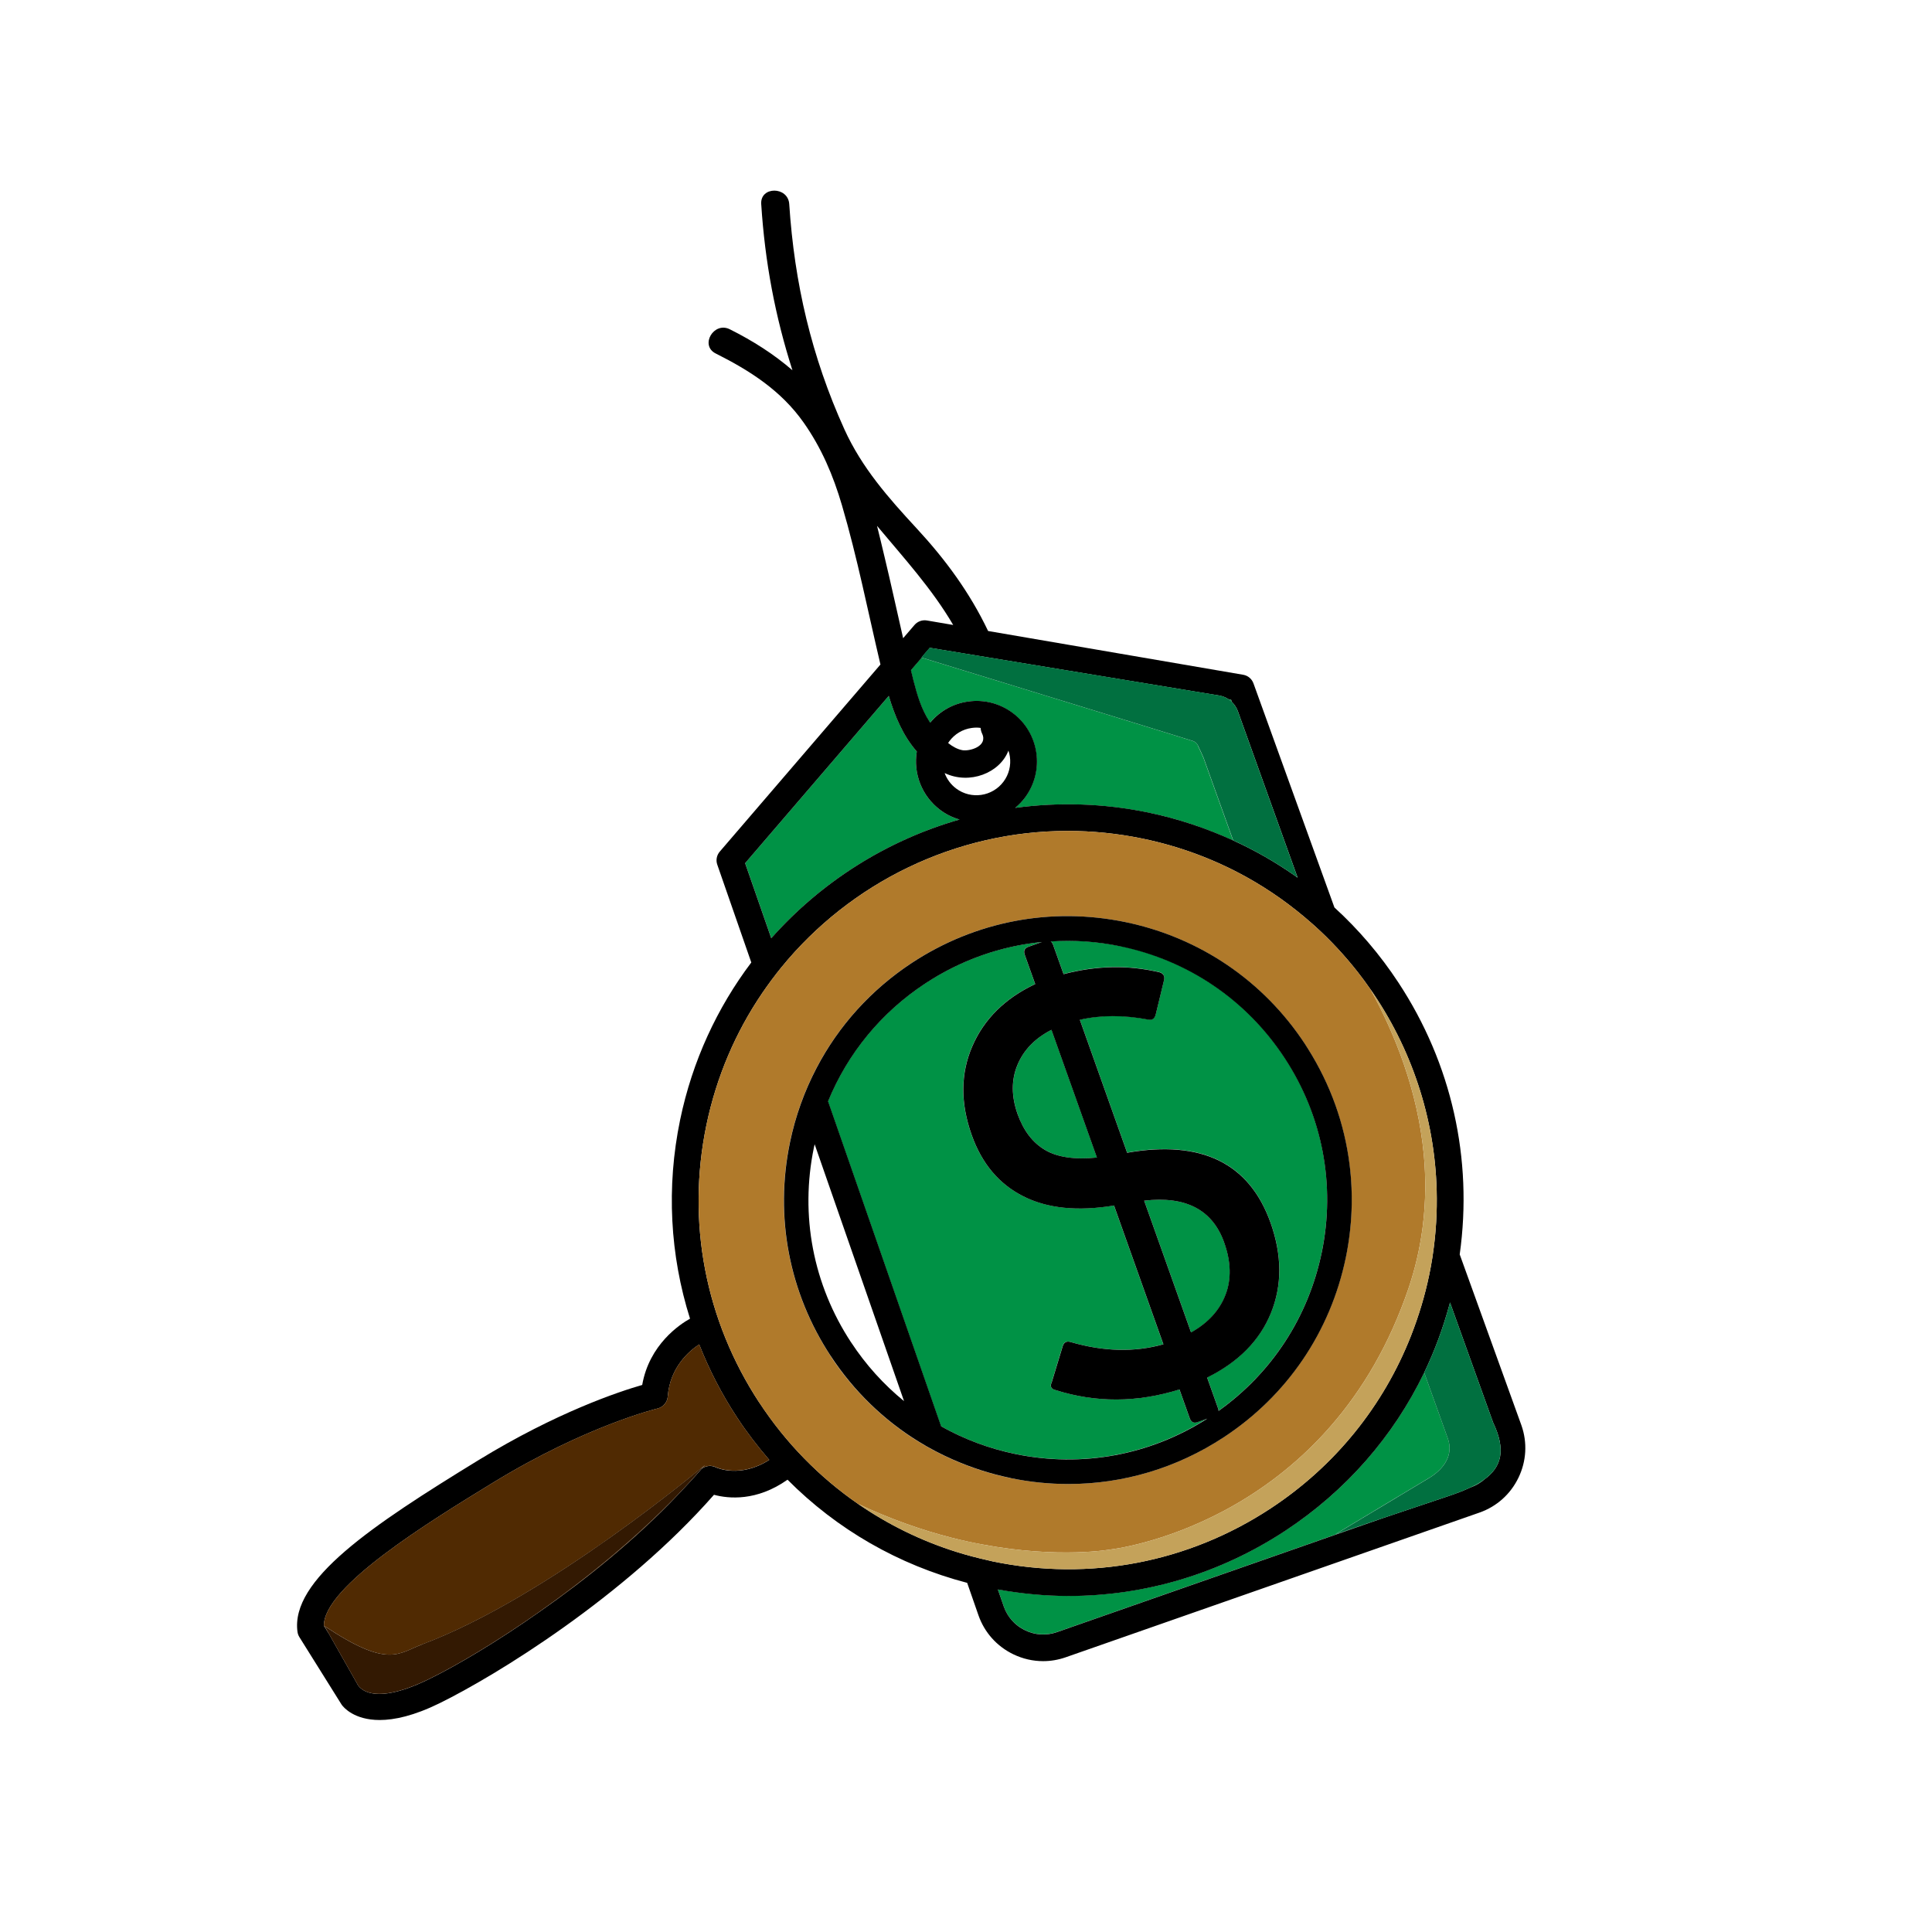 <?xml version="1.0" encoding="UTF-8"?>
<svg id="Layer_1" data-name="Layer 1" xmlns="http://www.w3.org/2000/svg" viewBox="0 0 362 362">
  <defs>
    <style>
      .cls-1 {
        fill: #331902;
      }

      .cls-2 {
        fill: none;
      }

      .cls-3 {
        fill: #009245;
      }

      .cls-4 {
        fill: #502a02;
      }

      .cls-5 {
        fill: #b07a2b;
      }

      .cls-6 {
        fill: #c4a25a;
      }

      .cls-7 {
        fill: #017040;
      }
    </style>
  </defs>
  <path class="cls-2" d="M173.68,116.25l4.92.84c-3.98-6.8-9.27-12.58-14.27-18.57.49,1.95.95,3.9,1.41,5.83,1.22,5.06,2.31,10.15,3.48,15.22l2.14-2.49c.57-.67,1.46-.99,2.32-.83Z"/>
  <path class="cls-2" d="M179.16,147.76c2.8,2.09,6.78,1.51,8.87-1.29,1.01-1.36,1.44-3.03,1.19-4.7-.06-.38-.15-.76-.27-1.12-1.59,4.19-7.27,6.44-11.95,4.21.41,1.12,1.13,2.14,2.16,2.9Z"/>
  <path class="cls-2" d="M152.5,215.02c-2.63,12.71-.15,25.68,6.98,36.52,2.77,4.21,6.12,7.9,9.91,11l-16.75-48.13c-.05.21-.1.41-.14.62Z"/>
  <path class="cls-2" d="M182.04,136.4c-1.68.24-3.16,1.12-4.17,2.48-.08.11-.15.23-.23.34.84.67,1.74,1.17,2.66,1.34,1.37.25,4.85-.73,3.7-3.12-.17-.36-.25-.71-.27-1.05-.25-.03-.51-.06-.77-.06-.31,0-.62.02-.92.07Z"/>
  <path class="cls-3" d="M267.72,276.96c2.91-1.76,4.63-4.38,3.57-7.41l-4.44-12.38c-5.76,11.95-14.66,22.17-26.04,29.64-12.24,8.05-26.26,12.21-40.58,12.21-4.41,0-8.84-.42-13.26-1.22l1.11,3.2c.68,1.96,2.1,3.54,3.99,4.45,1.89.91,4,1.03,5.96.35l61.23-21.42c-4.53,1.53-7.79,2.65-9.01,3.06l17.47-10.49Z"/>
  <path class="cls-3" d="M224.44,139.66c-.17-.36-.47-.64-.84-.78-.74-.29-50.18-15.44-50.91-15.66l-2.03,2.36c.16.65.32,1.31.48,1.97.7,2.71,1.42,5.23,2.96,7.61.05.08.11.17.16.25,1.79-2.14,4.27-3.54,7.05-3.95,3-.44,5.99.32,8.41,2.13,5.01,3.74,6.04,10.86,2.3,15.87-.54.72-1.16,1.36-1.83,1.92,8.07-1.09,16.46-.88,24.88.86,5.58,1.15,10.93,2.93,15.98,5.25l-5.55-15.47c-.08-.23-.73-1.61-1.08-2.35Z"/>
  <path class="cls-3" d="M190.64,199.56c-1.16,2.81-1.14,5.88.04,9.2,1.1,3.11,2.82,5.34,5.14,6.71,2.32,1.37,5.56,1.85,9.72,1.42l-8.52-23.94c-3.1,1.59-5.22,3.79-6.38,6.6Z"/>
  <path class="cls-3" d="M229.38,232.81c-2.18-6.14-7.18-8.75-14.99-7.84l8.79,24.7c3.19-1.79,5.34-4.14,6.46-7.06,1.12-2.92,1.03-6.18-.25-9.79Z"/>
  <path class="cls-3" d="M209.91,177.28c-4.34-.9-8.72-1.18-13.03-.91.18.13.33.32.43.61l1.97,5.52c6.17-1.63,12.2-1.73,18.07-.33.66.25.91.73.76,1.44l-1.58,6.54c-.23.73-.7,1.02-1.4.86-4.62-.88-8.89-.86-12.8.04l8.86,24.91c13.94-2.44,22.9,1.94,26.88,13.13,2.16,6.06,2.19,11.69.08,16.87-2.1,5.18-6.1,9.23-11.97,12.13l2.04,5.74c.07.19.1.35.1.51,9.99-7.13,16.83-17.59,19.33-29.68,2.63-12.71.15-25.68-6.98-36.52-7.13-10.84-18.05-18.26-30.76-20.89Z"/>
  <path class="cls-3" d="M226.2,265.8l-1.82.65c-.72.26-1.21.02-1.47-.7l-1.93-5.42c-7.9,2.49-15.66,2.52-23.27.1-.8-.2-1.02-.69-.65-1.48l2.08-6.84c.25-.66.74-.88,1.48-.65,6.17,1.79,11.95,1.93,17.35.41l-9.25-26c-6.84,1.13-12.52.55-17.04-1.75-4.52-2.3-7.73-6.12-9.63-11.46-2.13-5.99-2.09-11.54.12-16.64,2.21-5.1,6.14-8.98,11.78-11.64l-1.97-5.52c-.26-.72-.03-1.21.7-1.47l2.53-.9c-7.71.76-15.18,3.38-21.84,7.76-8.29,5.45-14.57,13.12-18.24,22.11l21.18,60.88c4.29,2.4,8.96,4.16,13.91,5.18,12.49,2.58,25.23.22,35.96-6.63Z"/>
  <path class="cls-3" d="M230.66,131.11l-.49-.08c.23.15.45.33.65.53l-.16-.44Z"/>
  <path class="cls-3" d="M179.79,153.56c-1.29-.37-2.51-.97-3.62-1.8-3.51-2.62-5.06-6.9-4.39-10.95-2.56-2.93-4.1-6.6-5.25-10.42l-26.91,31.34,4.9,14.07c9.38-10.59,21.65-18.34,35.28-22.24Z"/>
  <path class="cls-3" d="M275.58,278.68c.98-.34,1.86-.87,2.61-1.54-.77.57-1.68,1.09-2.7,1.57l.09-.03Z"/>
  <path d="M273.51,235.01c2.49-17.82-1.5-35.72-11.48-50.89-3.45-5.25-7.48-9.96-12-14.09l-15.17-41.99c-.31-.85-1.04-1.46-1.93-1.61l-47.79-8.2c-3.43-7.2-7.98-13.38-13.38-19.22-5.31-5.74-10.28-11.37-13.55-18.58-6.15-13.59-9.37-27.39-10.33-42.19-.22-3.35-5.47-3.38-5.25,0,.7,10.91,2.62,21.06,5.85,31.14-3.46-3-7.39-5.51-11.73-7.68-3.01-1.51-5.67,3.02-2.65,4.53,6.41,3.21,12.27,6.97,16.46,12.92,3.37,4.78,5.56,9.94,7.2,15.53,2.88,9.82,4.86,19.88,7.21,29.83l-30.11,35.06c-.58.68-.76,1.61-.46,2.45l6.37,18.32c-6.39,8.47-11.05,18.45-13.34,29.51-2.6,12.58-1.9,25.32,1.86,37.23-1.87,1.04-7.63,4.82-8.96,12.42-4.25,1.22-15.95,5.07-30.71,14.11-20.01,12.26-35.21,22.42-33.88,32.15.05.35.17.69.36.99l7.86,12.57c.03.05.07.11.11.16.3.41,2.27,2.8,7.07,2.8,2.74,0,6.41-.78,11.23-3.15,10.56-5.19,34.59-19.91,51.41-39.05,2.71.73,7.99,1.26,13.78-2.83,9.24,9.3,20.78,15.96,33.66,19.33l2.12,6.09s0,0,0,0c1.13,3.22,3.45,5.81,6.54,7.3,1.77.85,3.67,1.28,5.57,1.28,1.42,0,2.84-.24,4.22-.72l77.55-27.12c3.22-1.13,5.81-3.45,7.3-6.54,1.49-3.09,1.69-6.57.55-9.81l-11.57-32.04ZM131.49,275.18c-1.44,1.66-2.94,3.29-4.48,4.9-8.02,8.46-17.32,15.91-25.82,21.85-8.13,5.73-15.6,10.13-20.75,12.66-11.75,5.78-13.55.83-13.55.83l-5.25-9.28-.95-1.52c-.1-7.33,19.66-19.44,31.57-26.74,17.51-10.73,30.8-13.93,30.93-13.96,1.06-.25,1.84-1.16,1.93-2.25.41-5.52,4.07-8.58,5.89-9.77,1.87,4.75,4.23,9.34,7.1,13.7,1.84,2.8,3.86,5.44,6.03,7.94-5.43,3.48-9.82,1.48-10,1.4-.87-.44-1.9-.32-2.65.26ZM142.29,262.84c-10.15-15.44-13.68-33.9-9.94-51.99,1.89-9.13,5.51-17.48,10.45-24.75,1.14-1.67,2.34-3.29,3.61-4.85,12.94-15.87,32.6-25.56,53.65-25.56,4.62,0,9.32.47,14.02,1.44,6.99,1.44,13.51,3.9,19.45,7.19,4.44,2.46,8.55,5.4,12.28,8.7.2.17.39.34.59.52,2.93,2.65,5.61,5.54,8.03,8.63.82,1.04,1.6,2.11,2.35,3.19,7.59,10.91,12.05,23.96,12.41,37.69.1,3.96-.12,7.97-.72,12-.03.17-.05.34-.07.5-.17,1.1-.37,2.2-.6,3.3-.82,3.95-1.98,7.76-3.42,11.44-5.18,13.17-14.25,24.42-26.31,32.35-15.43,10.15-33.9,13.67-51.99,9.94-.34-.07-.68-.16-1.02-.24-1.98-.44-3.92-.95-5.83-1.55-6.63-2.08-12.83-5.13-18.46-9.01-7.23-4.99-13.5-11.38-18.47-18.94ZM184.01,137.44c1.15,2.39-2.33,3.37-3.7,3.12-.92-.17-1.82-.67-2.66-1.34.07-.11.15-.23.23-.34,1.01-1.36,2.49-2.24,4.17-2.48.31-.04.62-.07.92-.07.26,0,.51.03.77.06.02.34.1.69.27,1.05ZM188.95,140.64c.12.36.22.73.27,1.12.24,1.68-.18,3.35-1.19,4.7-2.09,2.8-6.07,3.38-8.87,1.29-1.02-.76-1.75-1.78-2.16-2.9,4.68,2.23,10.36-.02,11.95-4.21ZM230.18,131.02l.49.08.16.44c.48.47.86,1.04,1.1,1.69l11.21,31.22c-.19-.13-.37-.27-.56-.4-3.62-2.53-7.46-4.73-11.5-6.57-5.06-2.31-10.4-4.09-15.98-5.25-8.42-1.74-16.8-1.95-24.88-.86.67-.56,1.29-1.2,1.83-1.92,3.74-5.01,2.71-12.13-2.3-15.87-2.43-1.81-5.42-2.57-8.41-2.13-2.79.4-5.26,1.8-7.05,3.95-.06-.08-.11-.17-.16-.25-1.54-2.38-2.25-4.9-2.96-7.61-.17-.65-.32-1.31-.48-1.97l2.03-2.36s-.02,0-.02,0c0,0-.06-.03.68-.85.5-.56.81-.93.83-.98l54.27,8.95c.63.11,1.21.35,1.72.69ZM165.74,104.36c-.46-1.93-.92-3.88-1.41-5.83,5,5.99,10.29,11.77,14.27,18.57l-4.92-.84c-.86-.15-1.75.17-2.32.83l-2.14,2.49c-1.17-5.07-2.26-10.16-3.48-15.22ZM139.62,161.73l26.91-31.34c1.14,3.82,2.69,7.5,5.25,10.42-.67,4.05.88,8.32,4.39,10.95,1.11.83,2.33,1.43,3.62,1.8-13.63,3.9-25.89,11.65-35.28,22.24l-4.9-14.07ZM278.19,277.15c-.75.67-1.63,1.2-2.61,1.54l-.09.03c-1.25.59-2.66,1.12-4.2,1.64-4.51,1.5-8.63,2.89-12.03,4.04l-61.23,21.42c-1.96.68-4.08.56-5.96-.35-1.89-.91-3.3-2.49-3.99-4.45l-1.11-3.2c4.42.8,8.86,1.22,13.26,1.22,14.32,0,28.34-4.17,40.58-12.21,11.37-7.48,20.28-17.69,26.04-29.64,1.96-4.07,3.54-8.34,4.74-12.77.03-.12.07-.24.1-.37l8.08,22.5c2.48,5.2,1.51,8.33-1.58,10.6Z"/>
  <path class="cls-7" d="M271.69,244.04c-.03.12-.07.24-.1.37-1.2,4.43-2.78,8.7-4.74,12.77l4.44,12.38c1.06,3.03-.66,5.65-3.57,7.41l-17.47,10.49c1.22-.42,4.48-1.53,9.01-3.06,3.41-1.15,7.52-2.54,12.03-4.04,1.55-.52,2.95-1.05,4.2-1.64,1.02-.48,1.92-1,2.7-1.57,3.08-2.27,4.06-5.4,1.58-10.6l-8.08-22.5Z"/>
  <path class="cls-7" d="M173.35,122.36c-.74.82-.68.85-.68.85,0,0,.01,0,.02,0,.74.23,50.17,15.37,50.91,15.66.37.15.67.42.84.78.35.74,1,2.12,1.08,2.35l5.55,15.47c4.03,1.85,7.88,4.04,11.5,6.57.19.13.38.27.56.4l-11.21-31.22c-.24-.65-.62-1.22-1.1-1.69-.2-.19-.41-.37-.65-.53-.51-.34-1.1-.58-1.72-.69l-54.27-8.95s-.33.42-.83.98Z"/>
  <path class="cls-5" d="M184.03,289.38c14.5,2.73,24.22.92,24.22.92,0,0,38.32-4.32,54.29-45.14.46-1.18.91-2.38,1.33-3.62,1.29-3.79,2.14-7.53,2.64-11.21.02-.18.05-.37.07-.55.58-4.6.6-9.09.2-13.41-1.11-11.98-5.44-22.7-10-31.01-.76-1.08-1.54-2.15-2.35-3.19-2.42-3.09-5.11-5.98-8.03-8.63-.19-.18-.39-.35-.59-.52-3.74-3.31-7.84-6.24-12.28-8.7-5.94-3.29-12.46-5.74-19.45-7.19-4.7-.97-9.39-1.44-14.02-1.44-21.05,0-40.71,9.69-53.65,25.56-1.27,1.56-2.47,3.17-3.61,4.85-4.94,7.28-8.56,15.62-10.45,24.75-3.74,18.09-.21,36.55,9.94,51.99,4.97,7.56,11.25,13.94,18.47,18.94,6.2,2.92,12.12,4.96,17.53,6.34,1.98.51,3.89.92,5.73,1.26ZM155.63,254.07c-7.8-11.87-10.52-26.07-7.64-39.98.51-2.48,1.2-4.89,2.03-7.23.83-2.32,1.82-4.57,2.95-6.73,4.14-7.91,10.22-14.68,17.88-19.72,11.87-7.8,26.07-10.52,39.98-7.64,13.91,2.88,25.87,11,33.68,22.87.2.3.38.62.58.92,4.19,6.66,6.81,14.02,7.76,21.63.72,5.73.51,11.61-.7,17.43-2.88,13.91-11,25.87-22.87,33.68-8.78,5.77-18.84,8.76-29.11,8.76-3.61,0-7.25-.37-10.88-1.12-3.76-.78-7.38-1.95-10.82-3.47-2.24-.99-4.41-2.13-6.48-3.41-6.48-4.02-12.06-9.42-16.38-15.98Z"/>
  <path class="cls-6" d="M185.06,292.34c.34.08.68.17,1.02.24,18.09,3.74,36.55.21,51.99-9.94,12.07-7.93,21.14-19.18,26.31-32.35,1.45-3.68,2.6-7.49,3.42-11.44.23-1.1.42-2.2.6-3.3.03-.17.05-.34.07-.5.6-4.03.83-8.04.72-12-.36-13.72-4.82-26.78-12.41-37.69,4.56,8.31,8.89,19.02,10,31.01.4,4.32.38,8.81-.2,13.41-.02.18-.04.37-.07.55-.5,3.68-1.35,7.42-2.64,11.21-.42,1.24-.87,2.45-1.33,3.62-15.97,40.81-54.29,45.14-54.29,45.14,0,0-9.72,1.8-24.22-.92-1.84-.35-3.75-.76-5.73-1.26-5.41-1.38-11.33-3.41-17.53-6.34,5.63,3.89,11.83,6.93,18.46,9.01,1.91.6,3.86,1.11,5.83,1.55Z"/>
  <path class="cls-4" d="M101.19,301.93c8.5-5.93,17.8-13.38,25.82-21.85-8.03,8.33-17.28,15.82-25.82,21.85Z"/>
  <path class="cls-4" d="M144.14,273.53c-2.16-2.49-4.18-5.13-6.03-7.94-2.87-4.36-5.23-8.95-7.1-13.7-1.82,1.2-5.49,4.26-5.89,9.77-.08,1.09-.86,2-1.93,2.25-.13.03-13.42,3.23-30.93,13.96-11.91,7.3-31.67,19.41-31.57,26.74l.95,1.52-.82-1.45c12,8,13.77,5.12,18.29,3.43,23.69-8.86,52.97-33.59,52.97-33.59-.19.22-.39.44-.58.66.75-.58,1.78-.7,2.65-.26.18.08,4.57,2.08,10-1.4Z"/>
  <path d="M189.31,276.94c3.62.75,7.26,1.12,10.88,1.12,10.27,0,20.33-2.99,29.11-8.76,11.87-7.8,19.99-19.76,22.87-33.68,1.2-5.82,1.42-11.7.7-17.43-.95-7.61-3.57-14.97-7.76-21.63-.19-.31-.38-.62-.58-.92-7.8-11.87-19.76-19.99-33.68-22.87-13.92-2.88-28.11-.16-39.98,7.64-7.66,5.04-13.75,11.81-17.88,19.72-1.13,2.16-2.12,4.41-2.95,6.73-.84,2.34-1.52,4.75-2.03,7.23-2.88,13.91-.16,28.11,7.64,39.98,4.31,6.56,9.9,11.97,16.38,15.98,2.07,1.29,4.24,2.42,6.48,3.41,3.44,1.52,7.05,2.69,10.82,3.47ZM159.48,251.54c-7.13-10.84-9.61-23.81-6.98-36.52.04-.21.1-.41.14-.62l16.75,48.13c-3.8-3.1-7.14-6.78-9.91-11ZM155.15,206.37c3.68-8.99,9.95-16.66,18.24-22.11,6.66-4.38,14.13-7,21.84-7.76l-2.53.9c-.72.26-.95.75-.7,1.47l1.97,5.52c-5.64,2.66-9.57,6.54-11.78,11.64-2.21,5.1-2.25,10.65-.12,16.64,1.9,5.35,5.11,9.17,9.63,11.46,4.52,2.3,10.2,2.88,17.04,1.75l9.25,26c-5.4,1.52-11.19,1.38-17.35-.41-.73-.23-1.22-.01-1.48.65l-2.08,6.84c-.37.78-.16,1.28.65,1.48,7.61,2.42,15.37,2.38,23.27-.1l1.93,5.42c.26.72.75.96,1.47.7l1.82-.65c-10.73,6.85-23.47,9.21-35.96,6.63-4.95-1.02-9.62-2.78-13.91-5.18l-21.18-60.88ZM247.65,234.69c-2.5,12.08-9.34,22.55-19.33,29.68,0-.16-.03-.32-.1-.51l-2.04-5.74c5.88-2.91,9.87-6.95,11.97-12.13,2.1-5.18,2.07-10.81-.08-16.87-3.98-11.19-12.94-15.57-26.88-13.13l-8.86-24.91c3.91-.9,8.17-.91,12.8-.04.71.16,1.17-.13,1.4-.86l1.58-6.54c.16-.71-.1-1.19-.76-1.44-5.87-1.41-11.89-1.3-18.07.33l-1.97-5.52c-.1-.29-.25-.48-.43-.61,4.31-.28,8.68,0,13.03.91,12.71,2.63,23.63,10.04,30.76,20.89,7.13,10.84,9.61,23.81,6.98,36.52ZM223.17,249.67l-8.79-24.7c7.81-.91,12.81,1.71,14.99,7.84,1.29,3.61,1.37,6.88.25,9.79-1.12,2.92-3.27,5.27-6.46,7.06ZM205.53,216.89c-4.16.42-7.4-.05-9.72-1.42-2.32-1.37-4.03-3.61-5.14-6.71-1.18-3.32-1.2-6.39-.04-9.2,1.16-2.81,3.28-5.01,6.38-6.6l8.52,23.94Z"/>
  <path class="cls-1" d="M79.1,308.11c-4.51,1.69-6.29,4.57-18.29-3.43l.82,1.45,5.25,9.28s1.8,4.95,13.55-.83c5.15-2.53,12.63-6.94,20.75-12.66,8.54-6.02,17.79-13.51,25.82-21.85,1.54-1.6,3.04-3.24,4.48-4.9.19-.22.39-.44.58-.66,0,0-29.28,24.74-52.97,33.59Z"/>
</svg>